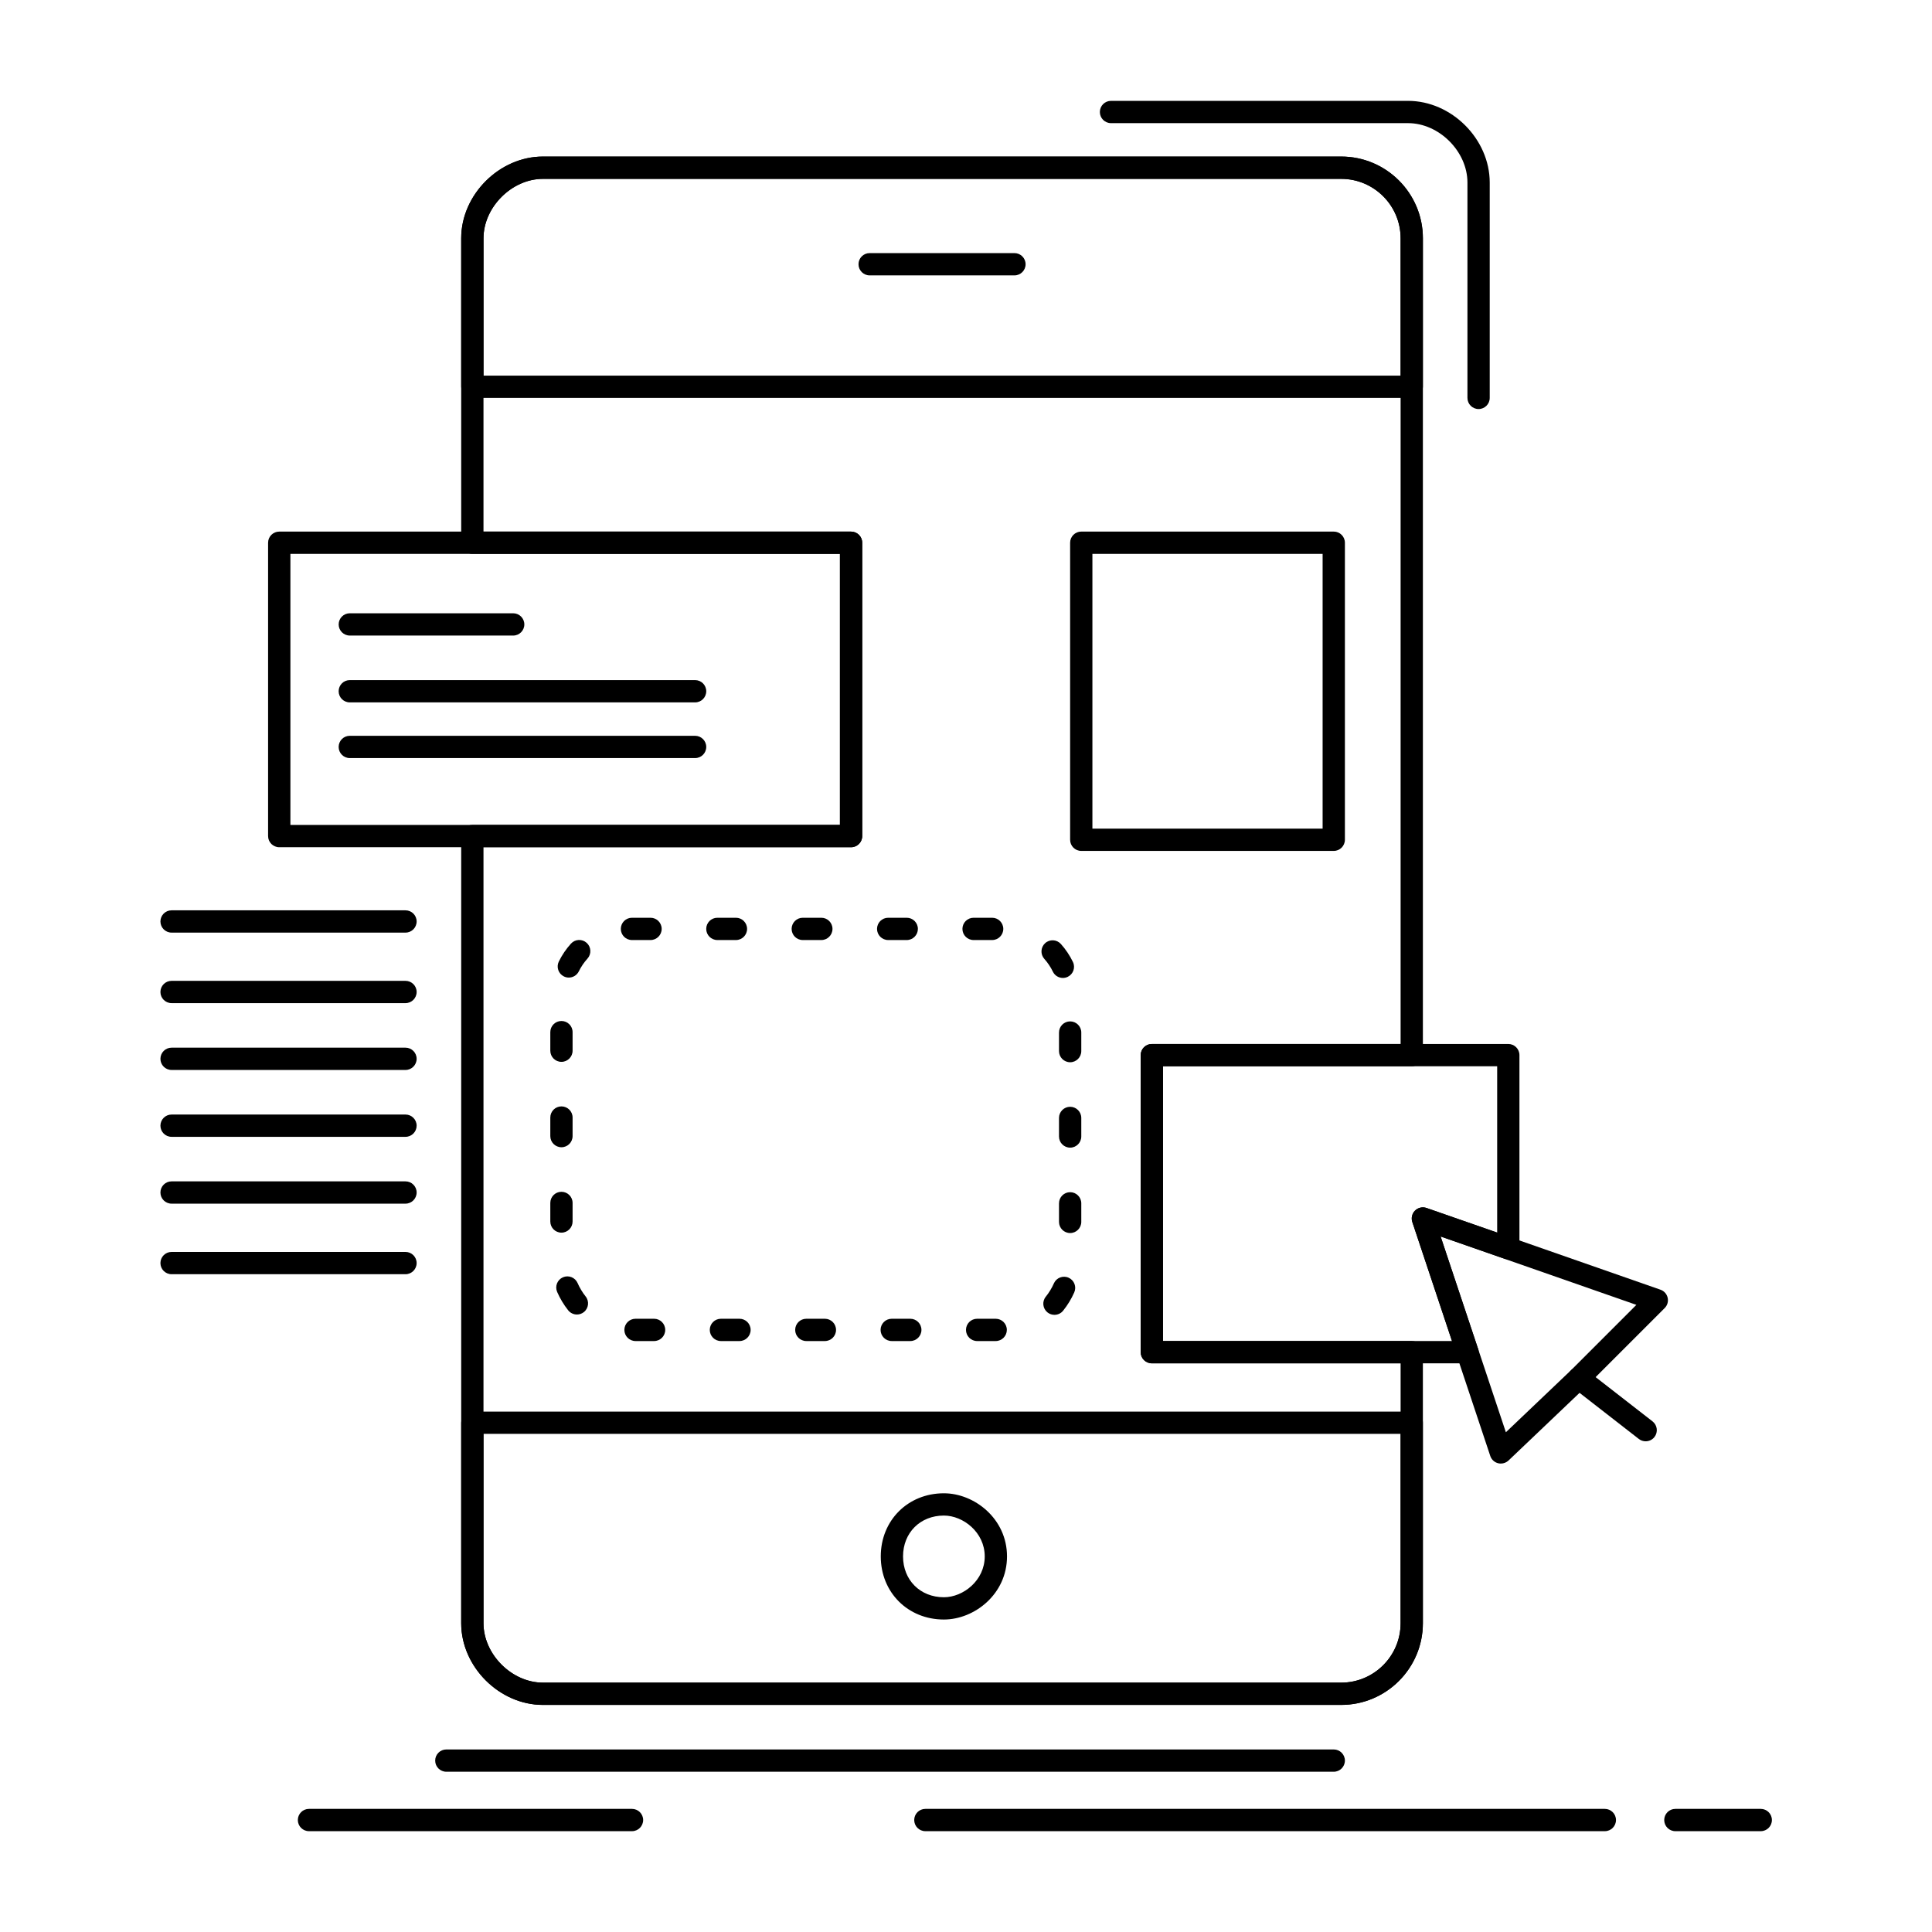 <?xml version="1.0" encoding="UTF-8"?>
<!-- Uploaded to: SVG Repo, www.svgrepo.com, Generator: SVG Repo Mixer Tools -->
<svg fill="#000000" width="800px" height="800px" version="1.1" viewBox="144 144 512 512" xmlns="http://www.w3.org/2000/svg">
 <g>
  <path d="m499.43 595.82h-211.56c-11.531 0-21.648-10.117-21.648-21.648v-208.61c0-1.629 1.32-2.953 2.953-2.953h97.418v-71.832h-97.418c-1.629 0-2.953-1.32-2.953-2.953v-80.688c0-11.531 10.117-21.648 21.648-21.648h211.56c11.938 0 21.648 9.711 21.648 21.648v216.48c0 1.629-1.32 2.953-2.953 2.953h-65.93v72.816h65.93c1.629 0 2.953 1.32 2.953 2.953v71.832c-0.004 11.938-9.715 21.648-21.648 21.648zm-227.3-227.3v205.66c0 8.238 7.504 15.742 15.742 15.742h211.56c8.68 0 15.742-7.062 15.742-15.742v-68.879h-65.93c-1.629 0-2.953-1.32-2.953-2.953v-78.719c0-1.629 1.32-2.953 2.953-2.953h65.93v-213.53c0-8.68-7.062-15.742-15.742-15.742h-211.56c-8.238 0-15.742 7.504-15.742 15.742v77.734h97.418c1.629 0 2.953 1.32 2.953 2.953v77.734c0 1.629-1.32 2.953-2.953 2.953z"/>
  <path d="m518.13 249.45h-248.95c-1.629 0-2.953-1.32-2.953-2.953v-39.359c0-11.531 10.117-21.648 21.648-21.648h211.56c11.938 0 21.648 9.711 21.648 21.648v39.359c-0.004 1.629-1.324 2.953-2.953 2.953zm-246-5.906h243.05v-36.406c0-8.68-7.062-15.742-15.742-15.742h-211.56c-8.238 0-15.742 7.504-15.742 15.742z"/>
  <path d="m499.43 595.82h-211.56c-11.531 0-21.648-10.117-21.648-21.648v-53.137c0-1.629 1.32-2.953 2.953-2.953h248.95c1.629 0 2.953 1.32 2.953 2.953v53.137c-0.004 11.938-9.715 21.648-21.648 21.648zm-227.3-71.832v50.184c0 8.238 7.504 15.742 15.742 15.742h211.56c8.68 0 15.742-7.062 15.742-15.742v-50.184z"/>
  <path d="m394.14 573.19c-9.535 0-16.727-7.191-16.727-16.727 0-9.535 7.191-16.727 16.727-16.727 8.078 0 16.727 6.723 16.727 16.727 0 10.008-8.648 16.727-16.727 16.727zm0-27.551c-6.273 0-10.824 4.551-10.824 10.824 0 6.273 4.551 10.824 10.824 10.824 5.121 0 10.824-4.445 10.824-10.824 0-6.379-5.707-10.824-10.824-10.824z"/>
  <path d="m412.84 216.98h-38.375c-1.629 0-2.953-1.32-2.953-2.953 0-1.629 1.32-2.953 2.953-2.953h38.375c1.629 0 2.953 1.32 2.953 2.953 0 1.633-1.324 2.953-2.953 2.953z"/>
  <path d="m497.46 613.53h-235.18c-1.629 0-2.953-1.32-2.953-2.953 0-1.629 1.32-2.953 2.953-2.953h235.18c1.629 0 2.953 1.32 2.953 2.953-0.004 1.633-1.324 2.953-2.953 2.953z"/>
  <path d="m569.3 629.28h-180.07c-1.629 0-2.953-1.32-2.953-2.953 0-1.629 1.32-2.953 2.953-2.953h180.07c1.629 0 2.953 1.32 2.953 2.953 0 1.633-1.324 2.953-2.953 2.953z"/>
  <path d="m610.62 629.28h-22.633c-1.629 0-2.953-1.32-2.953-2.953 0-1.629 1.32-2.953 2.953-2.953h22.633c1.629 0 2.953 1.32 2.953 2.953 0 1.633-1.324 2.953-2.953 2.953z"/>
  <path d="m311.49 629.28h-85.609c-1.629 0-2.953-1.32-2.953-2.953 0-1.629 1.32-2.953 2.953-2.953h85.609c1.629 0 2.953 1.32 2.953 2.953-0.004 1.633-1.324 2.953-2.953 2.953z"/>
  <path d="m535.84 252.4c-1.629 0-2.953-1.32-2.953-2.953v-57.07c0-8.238-7.504-15.742-15.742-15.742h-78.719c-1.629 0-2.953-1.32-2.953-2.953 0-1.629 1.32-2.953 2.953-2.953h78.719c11.531 0 21.648 10.117 21.648 21.648v57.07c0 1.633-1.324 2.953-2.953 2.953z"/>
  <path d="m369.54 368.52h-151.54c-1.629 0-2.953-1.32-2.953-2.953v-77.734c0-1.629 1.32-2.953 2.953-2.953h151.54c1.629 0 2.953 1.32 2.953 2.953v77.734c0 1.633-1.32 2.953-2.953 2.953zm-148.58-5.902h145.63v-71.832h-145.63z"/>
  <path d="m280 312.43h-43.297c-1.629 0-2.953-1.32-2.953-2.953 0-1.629 1.32-2.953 2.953-2.953h43.297c1.629 0 2.953 1.32 2.953 2.953 0 1.629-1.324 2.953-2.953 2.953z"/>
  <path d="m328.21 330.14h-91.512c-1.629 0-2.953-1.32-2.953-2.953 0-1.629 1.32-2.953 2.953-2.953h91.512c1.629 0 2.953 1.32 2.953 2.953s-1.32 2.953-2.953 2.953z"/>
  <path d="m328.21 344.9h-91.512c-1.629 0-2.953-1.32-2.953-2.953 0-1.629 1.32-2.953 2.953-2.953h91.512c1.629 0 2.953 1.32 2.953 2.953 0 1.633-1.32 2.953-2.953 2.953z"/>
  <path d="m251.46 391.15h-61.992c-1.629 0-2.953-1.32-2.953-2.953 0-1.629 1.32-2.953 2.953-2.953h61.992c1.629 0 2.953 1.32 2.953 2.953-0.004 1.633-1.324 2.953-2.953 2.953z"/>
  <path d="m251.46 409.84h-61.992c-1.629 0-2.953-1.32-2.953-2.953 0-1.629 1.32-2.953 2.953-2.953h61.992c1.629 0 2.953 1.32 2.953 2.953-0.004 1.633-1.324 2.953-2.953 2.953z"/>
  <path d="m251.46 427.55h-61.992c-1.629 0-2.953-1.32-2.953-2.953 0-1.629 1.32-2.953 2.953-2.953h61.992c1.629 0 2.953 1.32 2.953 2.953-0.004 1.633-1.324 2.953-2.953 2.953z"/>
  <path d="m251.46 445.27h-61.992c-1.629 0-2.953-1.32-2.953-2.953 0-1.629 1.32-2.953 2.953-2.953h61.992c1.629 0 2.953 1.32 2.953 2.953-0.004 1.629-1.324 2.953-2.953 2.953z"/>
  <path d="m251.46 462.98h-61.992c-1.629 0-2.953-1.32-2.953-2.953 0-1.629 1.32-2.953 2.953-2.953h61.992c1.629 0 2.953 1.32 2.953 2.953-0.004 1.633-1.324 2.953-2.953 2.953z"/>
  <path d="m251.46 481.68h-61.992c-1.629 0-2.953-1.32-2.953-2.953 0-1.629 1.32-2.953 2.953-2.953h61.992c1.629 0 2.953 1.32 2.953 2.953-0.004 1.633-1.324 2.953-2.953 2.953z"/>
  <path d="m497.46 369.5h-66.914c-1.629 0-2.953-1.32-2.953-2.953v-78.719c0-1.629 1.32-2.953 2.953-2.953h66.914c1.629 0 2.953 1.32 2.953 2.953v78.719c-0.004 1.633-1.324 2.953-2.953 2.953zm-63.961-5.902h61.008v-72.816h-61.008z"/>
  <path d="m532.91 505.29h-0.02-83.641c-1.629 0-2.953-1.32-2.953-2.953v-78.719c0-1.629 1.32-2.953 2.953-2.953h94.465c1.629 0 2.953 1.32 2.953 2.953v51.168c0 0.957-0.461 1.852-1.242 2.406-0.781 0.555-1.777 0.695-2.68 0.383l-16.965-5.898 9.805 29.418c0.18 0.379 0.277 0.801 0.277 1.25 0 1.625-1.32 2.945-2.953 2.945zm-80.707-5.902h76.594l-10.512-31.539c-0.355-1.066-0.074-2.242 0.727-3.035 0.801-0.793 1.98-1.059 3.043-0.688l18.711 6.508v-44.062h-88.559z"/>
  <path d="m541.74 531.86c-0.238 0-0.477-0.027-0.715-0.086-0.98-0.242-1.77-0.973-2.086-1.93l-20.664-61.992c-0.355-1.066-0.074-2.246 0.727-3.035 0.801-0.793 1.984-1.055 3.047-0.684l61.992 21.648c0.961 0.336 1.676 1.137 1.906 2.129 0.227 0.992-0.07 2.027-0.793 2.746l-20.664 20.664-20.715 19.73c-0.551 0.523-1.285 0.809-2.035 0.809zm-15.961-60.176 17.293 51.879 17.297-16.473 17.289-17.289z"/>
  <path d="m580.12 525.96c-0.633 0-1.27-0.203-1.812-0.621l-17.711-13.777c-1.285-1-1.52-2.856-0.52-4.144 1-1.289 2.856-1.52 4.144-0.52l17.711 13.777c1.285 1 1.52 2.856 0.52 4.144-0.582 0.75-1.453 1.141-2.332 1.141z"/>
  <path d="m407.87 499.39h-4.922c-1.629 0-2.953-1.32-2.953-2.953 0-1.629 1.32-2.953 2.953-2.953h4.922c1.629 0 2.953 1.32 2.953 2.953-0.004 1.629-1.324 2.953-2.953 2.953zm-22.633 0h-4.922c-1.629 0-2.953-1.32-2.953-2.953 0-1.629 1.32-2.953 2.953-2.953h4.922c1.629 0 2.953 1.32 2.953 2.953 0 1.629-1.324 2.953-2.953 2.953zm-22.633 0h-4.922c-1.629 0-2.953-1.32-2.953-2.953 0-1.629 1.32-2.953 2.953-2.953h4.922c1.629 0 2.953 1.32 2.953 2.953 0 1.629-1.324 2.953-2.953 2.953zm-22.633 0h-4.922c-1.629 0-2.953-1.32-2.953-2.953 0-1.629 1.32-2.953 2.953-2.953h4.922c1.629 0 2.953 1.32 2.953 2.953 0 1.629-1.32 2.953-2.953 2.953zm-22.633 0h-4.922c-1.629 0-2.953-1.32-2.953-2.953 0-1.629 1.32-2.953 2.953-2.953h4.922c1.629 0 2.953 1.32 2.953 2.953 0 1.629-1.32 2.953-2.953 2.953zm106.1-6.945c-0.648 0-1.301-0.211-1.848-0.648-1.27-1.02-1.477-2.879-0.453-4.152 0.867-1.082 1.594-2.273 2.152-3.539 0.66-1.492 2.398-2.164 3.894-1.504 1.492 0.66 2.164 2.402 1.504 3.894-0.766 1.734-1.758 3.363-2.945 4.844-0.582 0.73-1.438 1.105-2.305 1.105zm-126.55-0.086c-0.871 0-1.73-0.383-2.316-1.117-1.18-1.488-2.16-3.121-2.918-4.859-0.652-1.496 0.031-3.234 1.527-3.887 1.492-0.648 3.234 0.031 3.887 1.527 0.555 1.27 1.27 2.465 2.133 3.551 1.012 1.277 0.801 3.133-0.477 4.148-0.547 0.43-1.195 0.637-1.836 0.637zm130.71-21.59c-1.629 0-2.953-1.32-2.953-2.953v-4.922c0-1.629 1.32-2.953 2.953-2.953 1.629 0 2.953 1.32 2.953 2.953v4.922c-0.004 1.633-1.324 2.953-2.953 2.953zm-134.81-0.105c-1.629 0-2.953-1.32-2.953-2.953v-4.922c0-1.629 1.32-2.953 2.953-2.953 1.629 0 2.953 1.32 2.953 2.953v4.922c-0.004 1.629-1.324 2.953-2.953 2.953zm134.81-22.527c-1.629 0-2.953-1.32-2.953-2.953v-4.922c0-1.629 1.32-2.953 2.953-2.953 1.629 0 2.953 1.32 2.953 2.953v4.922c-0.004 1.633-1.324 2.953-2.953 2.953zm-134.81-0.105c-1.629 0-2.953-1.32-2.953-2.953v-4.922c0-1.629 1.32-2.953 2.953-2.953 1.629 0 2.953 1.32 2.953 2.953v4.922c-0.004 1.633-1.324 2.953-2.953 2.953zm134.81-22.527c-1.629 0-2.953-1.32-2.953-2.953v-4.922c0-1.629 1.32-2.953 2.953-2.953 1.629 0 2.953 1.32 2.953 2.953v4.922c-0.004 1.633-1.324 2.953-2.953 2.953zm-134.81-0.105c-1.629 0-2.953-1.32-2.953-2.953v-4.922c0-1.629 1.32-2.953 2.953-2.953 1.629 0 2.953 1.32 2.953 2.953v4.922c-0.004 1.633-1.324 2.953-2.953 2.953zm132.89-22.234c-1.094 0-2.148-0.613-2.656-1.664-0.602-1.242-1.367-2.383-2.269-3.391-1.086-1.215-0.984-3.078 0.227-4.168 1.211-1.09 3.078-0.988 4.168 0.227 1.27 1.418 2.344 3.019 3.184 4.754 0.711 1.469 0.102 3.234-1.367 3.945-0.41 0.199-0.852 0.297-1.285 0.297zm-130.94-0.098c-0.438 0-0.883-0.098-1.301-0.305-1.461-0.719-2.066-2.488-1.344-3.953 0.852-1.73 1.934-3.324 3.215-4.738 1.094-1.207 2.961-1.301 4.172-0.203 1.207 1.094 1.297 2.961 0.203 4.172-0.91 1.004-1.684 2.141-2.289 3.375-0.52 1.047-1.566 1.652-2.656 1.652zm112.19-9.949h-4.922c-1.629 0-2.953-1.32-2.953-2.953 0-1.629 1.32-2.953 2.953-2.953h4.922c1.629 0 2.953 1.32 2.953 2.953 0 1.629-1.324 2.953-2.953 2.953zm-22.633 0h-4.922c-1.629 0-2.953-1.32-2.953-2.953 0-1.629 1.32-2.953 2.953-2.953h4.922c1.629 0 2.953 1.32 2.953 2.953-0.004 1.629-1.324 2.953-2.953 2.953zm-22.633 0h-4.922c-1.629 0-2.953-1.32-2.953-2.953 0-1.629 1.32-2.953 2.953-2.953h4.922c1.629 0 2.953 1.32 2.953 2.953 0 1.629-1.324 2.953-2.953 2.953zm-22.633 0h-4.922c-1.629 0-2.953-1.32-2.953-2.953 0-1.629 1.32-2.953 2.953-2.953h4.922c1.629 0 2.953 1.32 2.953 2.953 0 1.629-1.32 2.953-2.953 2.953zm-22.633 0h-4.922c-1.629 0-2.953-1.32-2.953-2.953 0-1.629 1.32-2.953 2.953-2.953h4.922c1.629 0 2.953 1.32 2.953 2.953 0 1.629-1.32 2.953-2.953 2.953z"/>
 </g>
</svg>